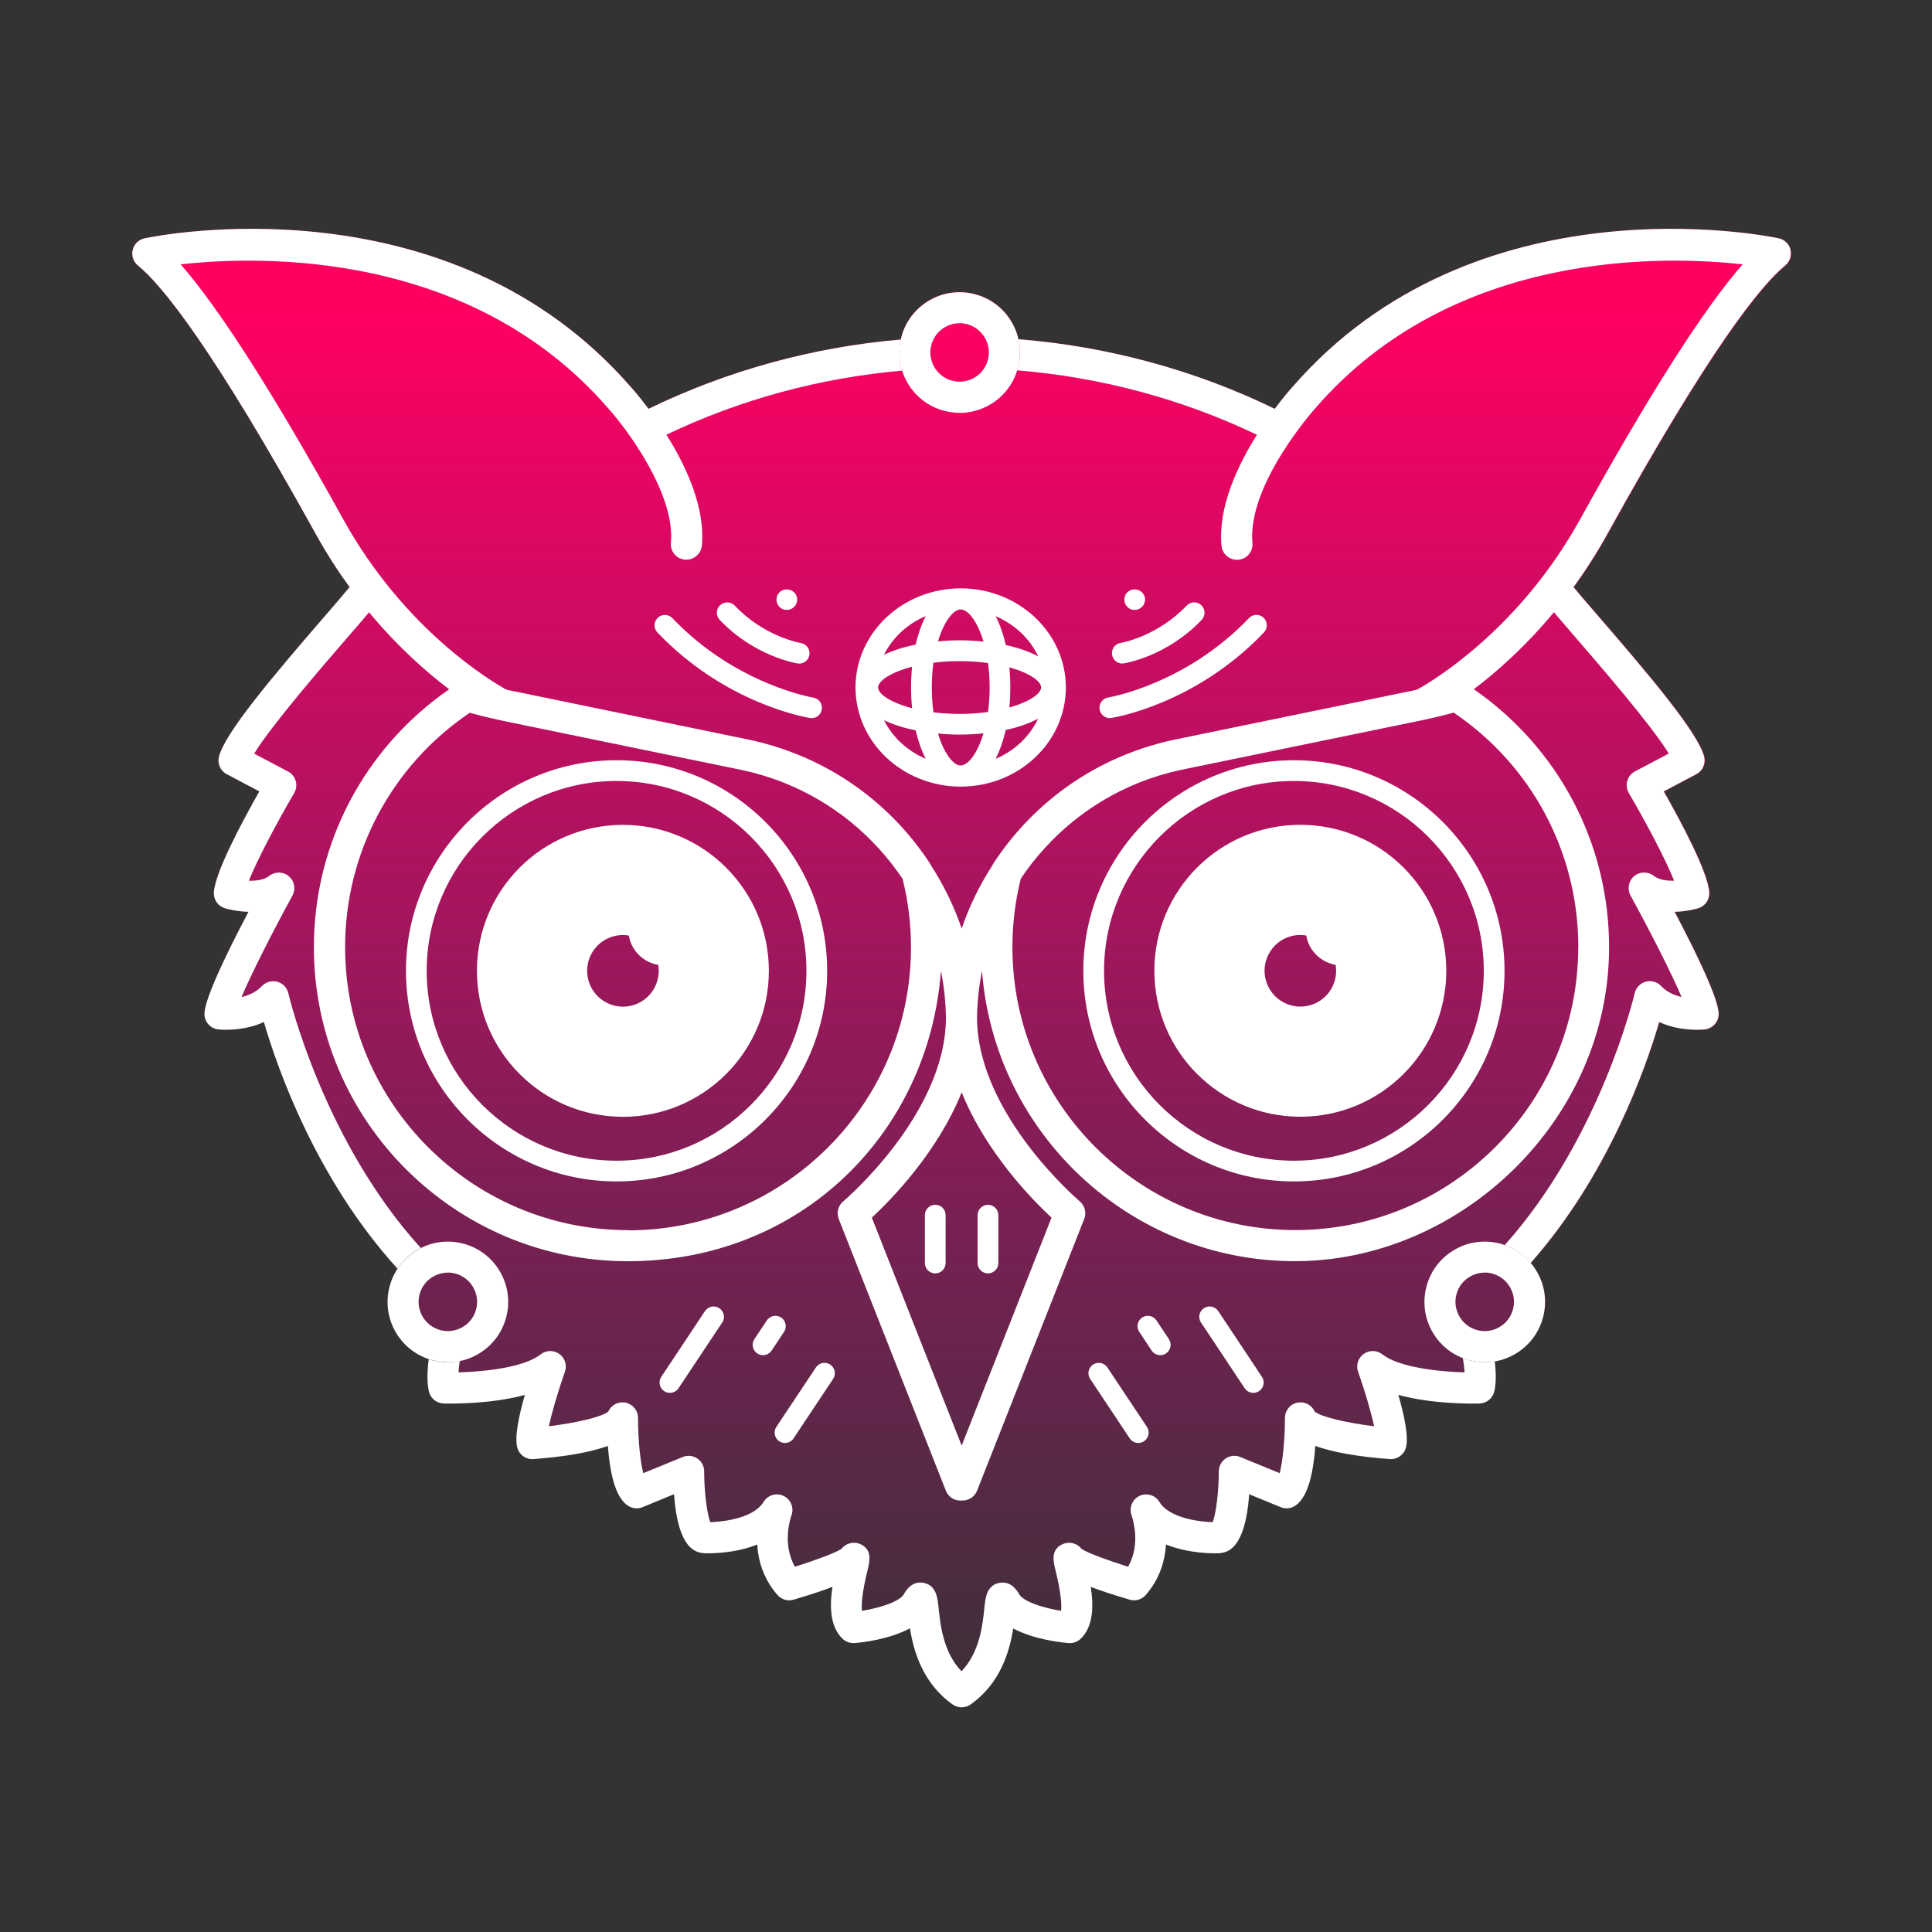 <svg width="158" height="158" viewBox="0 0 158 158" fill="none" xmlns="http://www.w3.org/2000/svg">
<rect x="0" y="0" width="158" height="158" fill="#333333" stroke="none"/>
<path d="M146.434 20.431C146.318 19.955 145.942 19.589 145.46 19.489C144.455 19.275 120.602 14.476 105.682 31.667C105.603 31.751 105.017 32.405 104.248 33.436C97.732 30.26 90.578 28.323 83.288 27.742C83.178 27.261 83 26.795 82.749 26.356C82.09 25.215 81.027 24.398 79.756 24.058C78.484 23.718 77.155 23.891 76.014 24.55C74.873 25.209 74.056 26.272 73.716 27.544C73.695 27.617 73.685 27.69 73.669 27.763C66.494 28.376 59.461 30.307 53.039 33.431C52.275 32.411 51.694 31.762 51.621 31.683C36.685 14.471 12.832 19.275 11.827 19.489C11.351 19.589 10.969 19.955 10.854 20.431C10.738 20.908 10.906 21.405 11.283 21.714C13.287 23.352 17.432 28.496 25.837 43.694C26.711 45.274 27.642 46.713 28.595 48.022C28.574 48.048 28.542 48.069 28.521 48.095C28.15 48.555 27.459 49.356 26.606 50.34C22.309 55.306 18.41 59.922 17.908 61.874C17.762 62.445 18.023 63.041 18.547 63.313L21.21 64.721C19.871 67.081 17.578 71.336 17.489 72.99C17.458 73.576 17.83 74.11 18.395 74.277C18.552 74.324 19.332 74.544 20.321 74.57C18.609 77.82 16.72 81.682 16.72 82.923C16.72 83.566 17.202 84.111 17.845 84.184C17.945 84.194 19.803 84.398 21.582 83.582C22.691 87.387 25.868 96.461 32.509 103.751C32.221 104.186 32.002 104.672 31.86 105.191C31.52 106.462 31.693 107.791 32.352 108.932C32.964 109.989 33.922 110.764 35.073 111.141C34.948 112.109 34.916 113.056 35.089 113.789C35.22 114.349 35.712 114.752 36.293 114.768C36.79 114.783 40.103 114.841 42.934 114.066C42.447 115.751 42.081 117.499 42.316 118.379C42.473 118.97 43.033 119.368 43.64 119.315C46.267 119.116 48.303 118.755 49.727 118.237C49.92 120.943 50.48 122.591 51.412 123.157C51.757 123.366 52.181 123.403 52.558 123.246L55.133 122.188C55.452 126.731 56.954 126.93 57.488 127.003C57.53 127.008 57.566 127.014 57.608 127.014C57.954 127.029 60.021 127.071 61.936 126.302C62.015 127.6 62.428 129.096 63.595 130.431C63.92 130.802 64.432 130.954 64.909 130.813C66.259 130.415 67.295 130.07 68.091 129.766C67.855 131.289 67.86 133.006 68.923 134.016C69.184 134.262 69.54 134.387 69.901 134.361C70.477 134.314 72.706 134.079 74.428 133.152C74.726 135.052 75.485 137.669 77.924 139.385C77.966 139.417 78.013 139.437 78.055 139.464C78.065 139.469 78.076 139.474 78.081 139.479C78.159 139.521 78.248 139.547 78.332 139.574C78.348 139.574 78.369 139.584 78.385 139.584C78.474 139.605 78.562 139.615 78.651 139.615C78.74 139.615 78.829 139.605 78.913 139.584C78.934 139.584 78.95 139.574 78.971 139.574C79.054 139.553 79.138 139.521 79.217 139.485C79.227 139.479 79.237 139.469 79.248 139.464C79.29 139.443 79.337 139.417 79.379 139.385C81.812 137.674 82.571 135.068 82.87 133.168C84.581 134.079 86.821 134.314 87.401 134.361C87.763 134.387 88.118 134.267 88.38 134.016C89.442 133.011 89.448 131.289 89.212 129.766C90.008 130.065 91.044 130.415 92.394 130.813C92.87 130.954 93.383 130.802 93.708 130.431C94.875 129.096 95.283 127.6 95.367 126.302C97.282 127.071 99.349 127.029 99.695 127.014C99.737 127.014 99.773 127.014 99.815 127.003C100.349 126.93 101.846 126.731 102.17 122.188L104.745 123.246C105.122 123.403 105.546 123.366 105.891 123.157C106.817 122.591 107.382 120.938 107.576 118.237C109 118.755 111.035 119.116 113.662 119.315C114.269 119.357 114.829 118.965 114.986 118.379C115.222 117.505 114.856 115.751 114.369 114.066C117.205 114.841 120.518 114.788 121.01 114.768C121.586 114.752 122.078 114.349 122.214 113.789C122.376 113.103 122.36 112.229 122.25 111.324C122.826 111.23 123.381 111.036 123.904 110.738C125.045 110.078 125.861 109.016 126.201 107.744C126.542 106.473 126.369 105.143 125.71 104.003C125.563 103.751 125.396 103.516 125.212 103.296C131.576 96.09 134.638 87.314 135.726 83.587C137.505 84.404 139.363 84.2 139.463 84.189C140.101 84.116 140.588 83.572 140.588 82.928C140.588 81.688 138.699 77.825 136.987 74.576C137.976 74.549 138.756 74.33 138.913 74.282C139.478 74.115 139.85 73.581 139.819 72.995C139.73 71.336 137.437 67.081 136.098 64.726L138.761 63.319C139.28 63.047 139.546 62.45 139.4 61.88C138.898 59.933 134.999 55.312 130.702 50.345C129.849 49.361 129.158 48.561 128.787 48.1C128.766 48.074 128.74 48.053 128.713 48.027C129.666 46.718 130.597 45.279 131.471 43.699C139.876 28.501 144.026 23.357 146.025 21.719C146.402 21.41 146.57 20.908 146.454 20.437L146.434 20.431ZM83.409 28.951C83.409 28.91 83.409 28.868 83.409 28.831C83.409 28.873 83.409 28.915 83.409 28.951ZM83.393 28.418C83.393 28.37 83.388 28.329 83.382 28.282C83.382 28.329 83.388 28.37 83.393 28.418ZM32.875 103.27C32.875 103.27 32.844 103.307 32.828 103.322C32.844 103.307 32.86 103.286 32.875 103.27ZM33.189 102.935C33.216 102.909 33.242 102.883 33.273 102.856C33.247 102.883 33.221 102.909 33.189 102.935ZM121.434 111.402C121.596 111.402 121.753 111.387 121.915 111.371C121.758 111.387 121.596 111.402 121.434 111.402Z" fill="url(#paint0_linear_16_201)"/>
<path d="M121.429 111.402C121 111.402 120.57 111.345 120.147 111.235C118.875 110.895 117.812 110.078 117.153 108.938C116.494 107.797 116.321 106.467 116.661 105.196C117.001 103.924 117.818 102.862 118.959 102.202C120.099 101.543 121.429 101.37 122.7 101.71C123.972 102.051 125.034 102.867 125.694 104.008C126.353 105.149 126.526 106.478 126.186 107.75C125.846 109.021 125.029 110.084 123.888 110.743C123.13 111.183 122.287 111.408 121.429 111.408V111.402ZM121.418 104.076C121.005 104.076 120.597 104.186 120.225 104.395C119.67 104.714 119.278 105.227 119.11 105.845C118.943 106.462 119.032 107.106 119.351 107.661C119.67 108.215 120.188 108.608 120.801 108.775C121.418 108.943 122.062 108.854 122.617 108.535C123.171 108.215 123.564 107.703 123.731 107.085C123.899 106.467 123.81 105.824 123.491 105.269C123.171 104.714 122.653 104.322 122.041 104.154C121.837 104.097 121.628 104.071 121.418 104.071V104.076Z" fill="white"/>
<path d="M106.341 67.453C99.747 67.453 94.404 72.796 94.404 79.39C94.404 85.984 99.747 91.327 106.341 91.327C112.935 91.327 118.278 85.984 118.278 79.39C118.278 72.796 112.935 67.453 106.341 67.453ZM106.922 82.263C105.336 82.582 103.792 81.552 103.473 79.966C103.154 78.38 104.185 76.836 105.771 76.517C106.132 76.444 106.488 76.449 106.833 76.507C106.833 76.538 106.833 76.564 106.843 76.596C107.089 77.82 108.068 78.705 109.23 78.903C109.491 80.458 108.481 81.949 106.922 82.263Z" fill="white"/>
<path d="M50.941 67.458C44.347 67.458 39.004 72.801 39.004 79.395C39.004 85.989 44.347 91.333 50.941 91.333C57.535 91.333 62.878 85.989 62.878 79.395C62.878 72.801 57.535 67.458 50.941 67.458ZM51.522 82.269C49.936 82.588 48.392 81.557 48.073 79.971C47.754 78.385 48.785 76.842 50.37 76.522C50.732 76.449 51.087 76.454 51.433 76.512C51.433 76.543 51.433 76.569 51.443 76.601C51.689 77.825 52.668 78.71 53.83 78.909C54.091 80.463 53.081 81.954 51.522 82.269Z" fill="white"/>
<path d="M78.568 48.116C73.826 48.116 69.964 51.753 69.964 56.222C69.964 60.691 73.821 64.329 78.568 64.329C83.314 64.329 87.166 60.691 87.166 56.222C87.166 51.753 83.309 48.116 78.568 48.116ZM78.568 62.602C77.971 62.602 77.207 61.644 76.71 59.99C77.291 60.043 77.882 60.074 78.479 60.074C79.133 60.074 79.787 60.037 80.431 59.969C79.934 61.633 79.169 62.596 78.568 62.596V62.602ZM78.479 58.384C77.715 58.384 76.998 58.337 76.338 58.253C76.254 57.63 76.202 56.95 76.202 56.222C76.202 55.495 76.249 54.815 76.338 54.197C76.998 54.113 77.709 54.066 78.479 54.066C79.316 54.066 80.091 54.124 80.802 54.223C80.886 54.841 80.933 55.505 80.933 56.222C80.933 56.939 80.886 57.609 80.802 58.227C80.096 58.326 79.321 58.384 78.479 58.384ZM71.811 56.222C71.811 55.688 72.842 54.982 74.59 54.527C74.538 55.071 74.507 55.636 74.507 56.222C74.507 56.808 74.538 57.374 74.59 57.918C72.842 57.462 71.811 56.756 71.811 56.222ZM78.568 49.843C79.169 49.843 79.934 50.806 80.431 52.47C79.787 52.402 79.133 52.365 78.479 52.365C77.887 52.365 77.296 52.397 76.71 52.449C77.207 50.795 77.971 49.838 78.568 49.838V49.843ZM82.545 54.574C84.178 55.029 85.141 55.704 85.141 56.217C85.141 56.73 84.178 57.405 82.545 57.86C82.597 57.332 82.624 56.782 82.624 56.217C82.624 55.652 82.597 55.102 82.545 54.574ZM84.9 53.674C84.157 53.276 83.251 52.967 82.252 52.752C82.048 51.858 81.77 51.057 81.425 50.392C82.974 51.052 84.22 52.224 84.905 53.674H84.9ZM75.705 50.392C75.365 51.052 75.088 51.837 74.883 52.716C73.921 52.91 73.031 53.192 72.293 53.548C72.984 52.151 74.198 51.026 75.705 50.387V50.392ZM72.293 58.897C73.036 59.258 73.921 59.535 74.883 59.729C75.088 60.608 75.365 61.393 75.705 62.052C74.198 61.414 72.984 60.288 72.293 58.891V58.897ZM81.42 62.057C81.765 61.388 82.043 60.592 82.247 59.697C83.246 59.483 84.157 59.169 84.895 58.776C84.214 60.231 82.969 61.403 81.415 62.063L81.42 62.057Z" fill="white"/>
<path d="M76.485 104.139C76.019 104.139 75.637 103.762 75.637 103.291V99.376C75.637 98.91 76.014 98.528 76.485 98.528C76.956 98.528 77.333 98.905 77.333 99.376V103.291C77.333 103.757 76.956 104.139 76.485 104.139Z" fill="white"/>
<path d="M80.797 104.139C80.331 104.139 79.949 103.762 79.949 103.291V99.376C79.949 98.91 80.326 98.528 80.797 98.528C81.268 98.528 81.645 98.905 81.645 99.376V103.291C81.645 103.757 81.268 104.139 80.797 104.139Z" fill="white"/>
<path d="M93.095 118.007C92.823 118.007 92.551 117.876 92.389 117.63L89.155 112.768C88.893 112.381 89.003 111.853 89.39 111.596C89.778 111.34 90.306 111.444 90.562 111.832L93.797 116.693C94.058 117.081 93.948 117.609 93.561 117.866C93.415 117.96 93.252 118.007 93.095 118.007Z" fill="white"/>
<path d="M94.89 110.827C94.618 110.827 94.346 110.696 94.184 110.45L93.169 108.922C92.907 108.535 93.017 108.006 93.404 107.75C93.791 107.493 94.32 107.598 94.576 107.985L95.592 109.513C95.853 109.901 95.743 110.429 95.356 110.686C95.21 110.78 95.047 110.827 94.89 110.827Z" fill="white"/>
<path d="M102.5 113.909C102.228 113.909 101.955 113.778 101.793 113.532L98.219 108.158C97.957 107.771 98.067 107.242 98.454 106.986C98.842 106.729 99.37 106.834 99.627 107.221L103.201 112.596C103.463 112.983 103.353 113.512 102.965 113.768C102.819 113.862 102.657 113.909 102.5 113.909Z" fill="white"/>
<path d="M64.192 118.007C64.029 118.007 63.867 117.96 63.726 117.866C63.339 117.604 63.229 117.081 63.49 116.693L66.725 111.832C66.986 111.444 67.51 111.334 67.897 111.596C68.284 111.858 68.394 112.381 68.132 112.768L64.898 117.63C64.736 117.876 64.464 118.007 64.192 118.007Z" fill="white"/>
<path d="M62.397 110.827C62.234 110.827 62.072 110.78 61.931 110.686C61.544 110.424 61.434 109.901 61.695 109.513L62.711 107.985C62.972 107.598 63.496 107.488 63.883 107.75C64.27 108.011 64.38 108.535 64.118 108.922L63.103 110.45C62.941 110.696 62.669 110.827 62.397 110.827Z" fill="white"/>
<path d="M54.782 113.909C54.62 113.909 54.458 113.862 54.316 113.768C53.929 113.506 53.819 112.983 54.081 112.596L57.655 107.221C57.912 106.834 58.44 106.724 58.828 106.986C59.215 107.247 59.325 107.771 59.063 108.158L55.489 113.532C55.326 113.778 55.054 113.909 54.782 113.909Z" fill="white"/>
<path d="M50.423 96.618C40.924 96.618 33.2 88.894 33.2 79.395C33.2 69.897 40.924 62.172 50.423 62.172C59.921 62.172 67.646 69.897 67.646 79.395C67.646 88.894 59.921 96.618 50.423 96.618ZM50.423 63.868C41.861 63.868 34.895 70.834 34.895 79.395C34.895 87.957 41.861 94.923 50.423 94.923C58.984 94.923 65.95 87.957 65.95 79.395C65.95 70.834 58.984 63.868 50.423 63.868Z" fill="white"/>
<path d="M105.818 96.618C96.319 96.618 88.595 88.894 88.595 79.395C88.595 69.897 96.319 62.172 105.818 62.172C115.316 62.172 123.041 69.897 123.041 79.395C123.041 88.894 115.316 96.618 105.818 96.618ZM105.818 63.868C97.256 63.868 90.29 70.834 90.29 79.395C90.29 87.957 97.256 94.923 105.818 94.923C114.379 94.923 121.345 87.957 121.345 79.395C121.345 70.834 114.379 63.868 105.818 63.868Z" fill="white"/>
<path d="M90.761 58.729C90.353 58.729 89.992 58.431 89.924 58.012C89.851 57.551 90.165 57.117 90.625 57.044C90.688 57.033 96.978 55.971 102.139 50.549C102.463 50.209 102.997 50.199 103.337 50.518C103.677 50.842 103.688 51.376 103.368 51.716C97.795 57.572 91.169 58.671 90.892 58.713C90.85 58.718 90.803 58.724 90.761 58.724V58.729Z" fill="white"/>
<path d="M91.782 54.265C91.374 54.265 91.013 53.967 90.945 53.548C90.871 53.087 91.185 52.653 91.646 52.58C91.677 52.58 94.629 52.067 97.047 49.524C97.371 49.189 97.905 49.173 98.245 49.492C98.585 49.817 98.596 50.35 98.276 50.691C95.445 53.668 92.054 54.228 91.913 54.249C91.866 54.255 91.824 54.26 91.782 54.26V54.265Z" fill="white"/>
<path d="M92.792 49.879C92.682 49.879 92.572 49.864 92.473 49.822C92.363 49.78 92.279 49.712 92.195 49.633C92.033 49.471 91.949 49.262 91.949 49.032C91.949 48.801 92.033 48.592 92.195 48.44C92.509 48.121 93.075 48.121 93.388 48.44C93.551 48.592 93.645 48.812 93.645 49.032C93.645 49.152 93.619 49.251 93.577 49.351C93.535 49.461 93.477 49.555 93.388 49.628C93.31 49.707 93.221 49.775 93.116 49.817C93.017 49.858 92.907 49.874 92.797 49.874L92.792 49.879Z" fill="white"/>
<path d="M66.369 58.729C66.327 58.729 66.28 58.729 66.238 58.718C65.961 58.671 59.335 57.572 53.762 51.722C53.437 51.381 53.453 50.848 53.793 50.523C54.133 50.204 54.667 50.214 54.992 50.554C60.152 55.976 66.442 57.039 66.505 57.049C66.965 57.122 67.279 57.557 67.206 58.017C67.138 58.436 66.782 58.734 66.369 58.734V58.729Z" fill="white"/>
<path d="M65.353 54.265C65.312 54.265 65.264 54.265 65.223 54.255C65.081 54.234 61.69 53.668 58.859 50.696C58.535 50.356 58.55 49.822 58.89 49.497C59.23 49.178 59.764 49.189 60.089 49.529C62.528 52.093 65.458 52.58 65.49 52.585C65.95 52.658 66.269 53.093 66.196 53.553C66.128 53.972 65.772 54.27 65.359 54.27L65.353 54.265Z" fill="white"/>
<path d="M64.344 49.879C64.234 49.879 64.124 49.864 64.024 49.822C63.914 49.78 63.831 49.712 63.747 49.633C63.585 49.471 63.501 49.262 63.501 49.032C63.501 48.801 63.585 48.592 63.747 48.44C64.061 48.121 64.626 48.121 64.94 48.44C65.102 48.592 65.197 48.812 65.197 49.032C65.197 49.152 65.17 49.251 65.129 49.351C65.087 49.461 65.029 49.555 64.94 49.628C64.862 49.707 64.773 49.775 64.668 49.817C64.569 49.858 64.459 49.874 64.349 49.874L64.344 49.879Z" fill="white"/>
<path d="M36.633 111.402C36.204 111.402 35.775 111.345 35.351 111.235C34.079 110.895 33.017 110.078 32.357 108.938C31.698 107.797 31.525 106.467 31.865 105.196C32.206 103.924 33.022 102.862 34.163 102.202C35.304 101.543 36.633 101.37 37.905 101.71C39.176 102.051 40.239 102.867 40.898 104.008C41.557 105.149 41.73 106.478 41.39 107.75C41.05 109.021 40.233 110.084 39.093 110.743C38.334 111.183 37.491 111.408 36.633 111.408V111.402ZM36.623 104.076C36.209 104.076 35.801 104.186 35.429 104.395C34.875 104.714 34.482 105.227 34.315 105.845C34.147 106.462 34.236 107.106 34.555 107.661C34.875 108.215 35.393 108.608 36.005 108.775C36.623 108.943 37.266 108.854 37.821 108.535C38.376 108.215 38.768 107.703 38.936 107.085C39.103 106.467 39.014 105.824 38.695 105.269C38.376 104.714 37.858 104.322 37.245 104.154C37.041 104.097 36.832 104.071 36.623 104.071V104.076Z" fill="white"/>
<path d="M121.429 111.402C121 111.402 120.57 111.345 120.147 111.235C119.974 111.188 119.801 111.13 119.634 111.068C119.702 111.486 119.754 111.879 119.775 112.235C117.739 112.177 114.453 111.853 113.05 110.759C112.605 110.408 111.982 110.398 111.522 110.727C111.061 111.057 110.878 111.654 111.067 112.182C111.59 113.658 112.129 115.474 112.375 116.641C110.078 116.358 108.01 115.861 107.518 115.443C107.288 114.925 106.744 114.611 106.163 114.699C105.54 114.794 105.085 115.327 105.085 115.955C105.085 117.693 104.902 119.509 104.656 120.477L101.427 119.153C101.034 118.991 100.59 119.038 100.239 119.273C99.888 119.509 99.674 119.907 99.674 120.331C99.674 121.984 99.443 123.8 99.171 124.486C97.968 124.449 95.592 124.114 94.817 122.827C94.482 122.267 93.776 122.058 93.184 122.34C92.593 122.623 92.316 123.308 92.541 123.926C92.577 124.031 93.357 126.234 92.253 128.128C90.604 127.61 88.898 126.982 88.459 126.673C88.003 126.124 87.36 126.072 86.899 126.281C85.905 126.731 86.145 127.71 86.318 128.416C86.784 130.311 86.831 131.258 86.773 131.734C85.245 131.493 83.681 130.959 83.351 130.379C82.822 129.442 82.168 129.358 81.708 129.452C80.687 129.667 80.588 130.651 80.499 131.519C80.368 132.823 80.138 135.109 78.63 136.679C77.129 135.109 76.893 132.823 76.762 131.519C76.673 130.651 76.574 129.667 75.553 129.452C75.093 129.353 74.439 129.437 73.915 130.379C73.585 130.959 72.021 131.493 70.493 131.734C70.435 131.258 70.482 130.311 70.948 128.416C71.121 127.704 71.361 126.731 70.367 126.281C69.906 126.072 69.263 126.119 68.808 126.673C68.368 126.977 66.662 127.61 65.013 128.128C63.909 126.229 64.689 124.025 64.725 123.931C64.956 123.319 64.678 122.628 64.087 122.34C63.496 122.052 62.784 122.267 62.444 122.827C61.664 124.119 59.288 124.449 58.09 124.486C57.818 123.805 57.587 121.984 57.587 120.331C57.587 119.907 57.378 119.509 57.022 119.273C56.671 119.038 56.221 118.991 55.834 119.153L52.605 120.477C52.359 119.509 52.176 117.693 52.176 115.955C52.176 115.327 51.715 114.794 51.098 114.699C50.522 114.611 49.973 114.925 49.742 115.443C49.251 115.861 47.189 116.358 44.891 116.641C45.137 115.469 45.666 113.684 46.2 112.182C46.388 111.648 46.2 111.057 45.744 110.727C45.284 110.398 44.666 110.408 44.221 110.759C42.819 111.858 39.532 112.177 37.496 112.235C37.512 111.947 37.554 111.628 37.601 111.298C37.277 111.366 36.947 111.408 36.617 111.408C36.188 111.408 35.759 111.35 35.335 111.24C35.241 111.214 35.152 111.183 35.063 111.151C34.937 112.119 34.906 113.067 35.079 113.799C35.209 114.359 35.701 114.762 36.282 114.778C36.779 114.794 40.092 114.851 42.923 114.077C42.437 115.762 42.07 117.51 42.306 118.389C42.463 118.98 43.023 119.378 43.63 119.326C46.257 119.127 48.293 118.766 49.716 118.248C49.91 120.953 50.47 122.602 51.401 123.167C51.747 123.376 52.171 123.413 52.547 123.256L55.122 122.199C55.442 126.741 56.944 126.94 57.477 127.014C57.519 127.019 57.556 127.024 57.598 127.024C57.943 127.04 60.01 127.082 61.926 126.312C62.004 127.61 62.418 129.107 63.585 130.441C63.909 130.813 64.422 130.965 64.898 130.823C66.248 130.426 67.285 130.08 68.08 129.777C67.845 131.3 67.85 133.016 68.912 134.026C69.174 134.272 69.53 134.398 69.891 134.372C70.466 134.324 72.696 134.089 74.418 133.163C74.716 135.062 75.475 137.679 77.913 139.396C77.955 139.427 78.002 139.448 78.044 139.474C78.055 139.479 78.065 139.485 78.07 139.49C78.149 139.532 78.238 139.558 78.322 139.584C78.337 139.584 78.358 139.594 78.374 139.594C78.463 139.615 78.552 139.626 78.641 139.626C78.73 139.626 78.819 139.615 78.903 139.594C78.924 139.594 78.939 139.584 78.96 139.584C79.044 139.563 79.128 139.532 79.206 139.495C79.217 139.49 79.227 139.479 79.237 139.474C79.279 139.453 79.326 139.427 79.368 139.396C81.802 137.684 82.561 135.078 82.859 133.178C84.57 134.089 86.81 134.324 87.391 134.372C87.752 134.398 88.108 134.277 88.37 134.026C89.432 133.021 89.437 131.3 89.202 129.777C89.997 130.075 91.034 130.426 92.384 130.823C92.86 130.965 93.373 130.813 93.697 130.441C94.864 129.107 95.272 127.61 95.356 126.312C97.272 127.082 99.339 127.04 99.684 127.024C99.726 127.024 99.763 127.024 99.805 127.014C100.338 126.94 101.835 126.741 102.16 122.199L104.734 123.256C105.111 123.413 105.535 123.376 105.88 123.167C106.807 122.602 107.372 120.948 107.566 118.248C108.989 118.766 111.025 119.127 113.652 119.326C114.259 119.368 114.819 118.975 114.976 118.389C115.211 117.515 114.845 115.762 114.358 114.077C117.195 114.851 120.508 114.799 121 114.778C121.575 114.762 122.067 114.359 122.203 113.799C122.365 113.114 122.35 112.24 122.24 111.334C121.973 111.382 121.706 111.408 121.434 111.408L121.429 111.402Z" fill="white"/>
<path d="M146.434 20.431C146.318 19.955 145.942 19.589 145.46 19.489C144.455 19.275 120.602 14.476 105.682 31.667C105.603 31.751 105.017 32.405 104.248 33.436C97.732 30.26 90.578 28.323 83.288 27.742C83.461 28.512 83.45 29.318 83.241 30.103C83.225 30.166 83.199 30.223 83.183 30.286C89.997 30.841 96.68 32.63 102.793 35.556C101.202 38.084 99.606 41.48 99.894 44.625C99.956 45.326 100.579 45.834 101.275 45.776C101.976 45.714 102.489 45.096 102.426 44.395C101.992 39.612 107.518 33.441 107.592 33.358C118.859 20.358 136.181 20.908 142.514 21.619C139.353 25.225 134.894 32.212 129.226 42.464C124.171 51.612 116.954 55.814 115.876 56.405C115.86 56.405 115.85 56.411 115.834 56.416L96.157 60.467C95.796 60.54 95.445 60.623 95.089 60.712C94.911 60.76 94.733 60.812 94.555 60.859C94.393 60.906 94.236 60.948 94.074 60.995C93.828 61.068 93.582 61.152 93.341 61.23C93.268 61.257 93.19 61.283 93.116 61.309C88.265 63.005 84.12 66.223 81.242 70.609C81.205 70.661 81.179 70.719 81.153 70.776C80.117 72.377 79.274 74.11 78.646 75.931C78.018 74.11 77.176 72.377 76.139 70.776C76.113 70.719 76.082 70.661 76.05 70.609C73.172 66.228 69.027 63.005 64.176 61.309C64.103 61.283 64.024 61.257 63.951 61.23C63.71 61.147 63.464 61.068 63.218 60.995C63.061 60.948 62.899 60.906 62.737 60.859C62.559 60.807 62.381 60.754 62.203 60.712C61.852 60.623 61.496 60.54 61.135 60.467L41.573 56.437L41.51 56.421C41.479 56.416 41.448 56.405 41.416 56.4C40.333 55.809 33.121 51.601 28.066 42.459C22.393 32.212 17.934 25.225 14.773 21.619C21.106 20.908 38.428 20.358 49.721 33.373C51.276 35.09 55.232 40.407 54.866 44.39C54.803 45.091 55.316 45.709 56.017 45.771C56.703 45.824 57.336 45.321 57.399 44.62C57.687 41.469 56.085 38.073 54.5 35.551C60.513 32.672 67.081 30.893 73.779 30.312C73.517 29.496 73.481 28.622 73.669 27.769C66.494 28.381 59.461 30.312 53.039 33.436C52.275 32.416 51.694 31.767 51.621 31.688C36.685 14.471 12.832 19.275 11.827 19.489C11.351 19.589 10.969 19.955 10.854 20.431C10.738 20.908 10.906 21.405 11.283 21.714C13.287 23.352 17.432 28.496 25.837 43.694C26.711 45.274 27.642 46.713 28.595 48.022C28.574 48.048 28.542 48.069 28.521 48.095C28.15 48.555 27.459 49.356 26.606 50.34C22.309 55.306 18.41 59.922 17.908 61.874C17.762 62.445 18.023 63.041 18.547 63.313L21.21 64.721C19.871 67.081 17.578 71.336 17.489 72.99C17.458 73.576 17.83 74.11 18.395 74.277C18.552 74.324 19.332 74.544 20.321 74.57C18.609 77.82 16.72 81.682 16.72 82.923C16.72 83.566 17.202 84.111 17.845 84.184C17.945 84.194 19.803 84.398 21.582 83.582C22.691 87.387 25.868 96.461 32.509 103.751C32.928 103.118 33.483 102.584 34.158 102.192C34.241 102.145 34.33 102.103 34.414 102.061C26.407 93.253 23.612 81.368 23.581 81.232C23.476 80.772 23.126 80.411 22.676 80.29C22.22 80.165 21.739 80.306 21.414 80.646C20.949 81.143 20.326 81.405 19.75 81.541C20.577 79.589 22.315 76.172 23.916 73.241C24.204 72.713 24.083 72.053 23.623 71.661C23.162 71.268 22.492 71.258 22.016 71.629C21.592 71.964 20.943 72.043 20.352 72.027C21.022 70.347 22.597 67.353 24.057 64.857C24.23 64.559 24.277 64.198 24.183 63.868C24.089 63.533 23.858 63.256 23.555 63.094L20.786 61.633C22.189 59.32 26.517 54.322 28.521 52.009C29.202 51.224 29.777 50.56 30.18 50.073C32.525 52.899 34.875 54.966 36.732 56.369C29.793 61.178 25.669 68.992 25.669 77.464C25.669 91.626 37.188 103.144 51.349 103.144C65.51 103.144 75.956 92.657 76.951 79.401C77.207 80.678 77.348 81.991 77.359 83.331C77.275 91.181 69.043 98.178 68.959 98.251C68.541 98.602 68.394 99.183 68.593 99.69L77.353 121.911C77.563 122.445 78.086 122.754 78.63 122.712C78.662 122.712 78.693 122.712 78.725 122.712C79.232 122.712 79.709 122.408 79.907 121.906L88.668 99.685C88.867 99.177 88.72 98.597 88.302 98.246C88.218 98.173 79.991 91.176 79.902 83.326C79.913 81.986 80.054 80.672 80.31 79.395C81.305 92.651 92.405 103.139 105.912 103.139C119.419 103.139 131.592 91.621 131.592 77.459C131.592 68.986 127.468 61.178 120.529 56.364C122.386 54.961 124.736 52.894 127.081 50.068C127.484 50.549 128.065 51.219 128.74 52.004C130.744 54.322 135.067 59.315 136.475 61.628L133.706 63.088C133.397 63.251 133.172 63.528 133.078 63.863C132.984 64.198 133.031 64.554 133.204 64.852C134.669 67.348 136.239 70.342 136.909 72.022C136.323 72.043 135.669 71.959 135.245 71.624C134.768 71.252 134.099 71.268 133.638 71.655C133.178 72.048 133.057 72.707 133.345 73.236C134.957 76.172 136.694 79.6 137.521 81.536C136.94 81.4 136.318 81.138 135.852 80.641C135.533 80.301 135.051 80.159 134.59 80.285C134.135 80.406 133.79 80.772 133.685 81.227C133.654 81.363 130.906 93.039 123.061 101.82C123.888 102.113 124.616 102.621 125.176 103.291C131.539 96.085 134.601 87.308 135.69 83.582C137.469 84.398 139.327 84.194 139.426 84.184C140.065 84.111 140.551 83.566 140.551 82.923C140.551 81.682 138.662 77.82 136.951 74.57C137.94 74.544 138.72 74.324 138.877 74.277C139.442 74.11 139.813 73.576 139.782 72.99C139.693 71.331 137.401 67.076 136.061 64.721L138.725 63.313C139.243 63.041 139.51 62.445 139.363 61.874C138.861 59.927 134.962 55.306 130.665 50.34C129.812 49.356 129.122 48.555 128.75 48.095C128.729 48.069 128.703 48.048 128.677 48.022C129.629 46.713 130.561 45.274 131.435 43.694C139.84 28.496 143.99 23.352 145.989 21.714C146.365 21.405 146.533 20.902 146.418 20.431L146.434 20.431ZM51.36 100.601C38.601 100.601 28.223 90.223 28.223 77.464C28.223 69.74 32.022 62.617 38.412 58.295C39.229 58.514 39.982 58.698 40.699 58.855C40.705 58.855 40.71 58.855 40.715 58.86L40.987 58.917C40.987 58.917 41.029 58.928 41.05 58.933L60.623 62.963C60.942 63.031 61.256 63.104 61.57 63.183C61.722 63.219 61.868 63.266 62.02 63.308C62.172 63.35 62.323 63.392 62.475 63.439C62.69 63.502 62.899 63.575 63.108 63.643C63.182 63.669 63.26 63.695 63.333 63.722C63.595 63.811 63.852 63.91 64.108 64.009C64.118 64.009 64.129 64.02 64.139 64.025C68.127 65.616 71.482 68.395 73.816 71.875C74.271 73.702 74.501 75.586 74.501 77.48C74.501 90.239 64.124 100.617 51.365 100.617L51.36 100.601ZM85.994 99.58L78.646 118.222L71.299 99.58C72.863 98.126 76.657 94.274 78.646 89.334C80.64 94.269 84.429 98.126 85.994 99.58ZM129.069 77.459C129.069 90.218 118.692 100.596 105.933 100.596C93.174 100.596 82.796 90.218 82.796 77.459C82.796 75.565 83.026 73.681 83.482 71.854C85.816 68.374 89.165 65.595 93.158 64.004C93.169 64.004 93.179 63.994 93.19 63.989C93.446 63.889 93.703 63.79 93.964 63.701C94.037 63.675 94.116 63.648 94.189 63.622C94.398 63.549 94.608 63.481 94.822 63.418C94.974 63.371 95.126 63.329 95.278 63.287C95.43 63.245 95.576 63.203 95.728 63.162C96.042 63.083 96.356 63.01 96.675 62.942L116.248 58.912C116.248 58.912 116.3 58.902 116.326 58.897L116.583 58.844C116.583 58.844 116.593 58.844 116.598 58.839C117.315 58.682 118.069 58.499 118.885 58.279C125.275 62.602 129.075 69.724 129.075 77.449L129.069 77.459Z" fill="white"/>
<path d="M78.484 33.761C78.055 33.761 77.626 33.703 77.202 33.593C75.93 33.253 74.868 32.437 74.208 31.296C73.549 30.155 73.376 28.826 73.716 27.554C74.056 26.282 74.873 25.22 76.014 24.561C77.155 23.901 78.484 23.729 79.756 24.069C81.027 24.409 82.09 25.225 82.749 26.366C83.409 27.507 83.581 28.836 83.241 30.108C82.901 31.38 82.085 32.442 80.944 33.101C80.185 33.541 79.342 33.766 78.484 33.766V33.761ZM78.474 26.434C78.06 26.434 77.652 26.544 77.28 26.753C76.725 27.073 76.333 27.585 76.166 28.203C75.998 28.82 76.087 29.464 76.406 30.019C77.066 31.16 78.531 31.552 79.672 30.893C80.227 30.574 80.619 30.061 80.787 29.443C80.954 28.826 80.865 28.182 80.546 27.627C80.227 27.073 79.709 26.68 79.096 26.513C78.892 26.455 78.683 26.429 78.474 26.429V26.434Z" fill="white"/>
<defs>
<linearGradient id="paint0_linear_16_201" x1="78.641" y1="25.247" x2="78.641" y2="144.671" gradientUnits="userSpaceOnUse">
<stop stop-color="#FF0061"/>
<stop offset="1" stop-color="#E4009D" stop-opacity="0"/>
</linearGradient>
</defs>
</svg>
